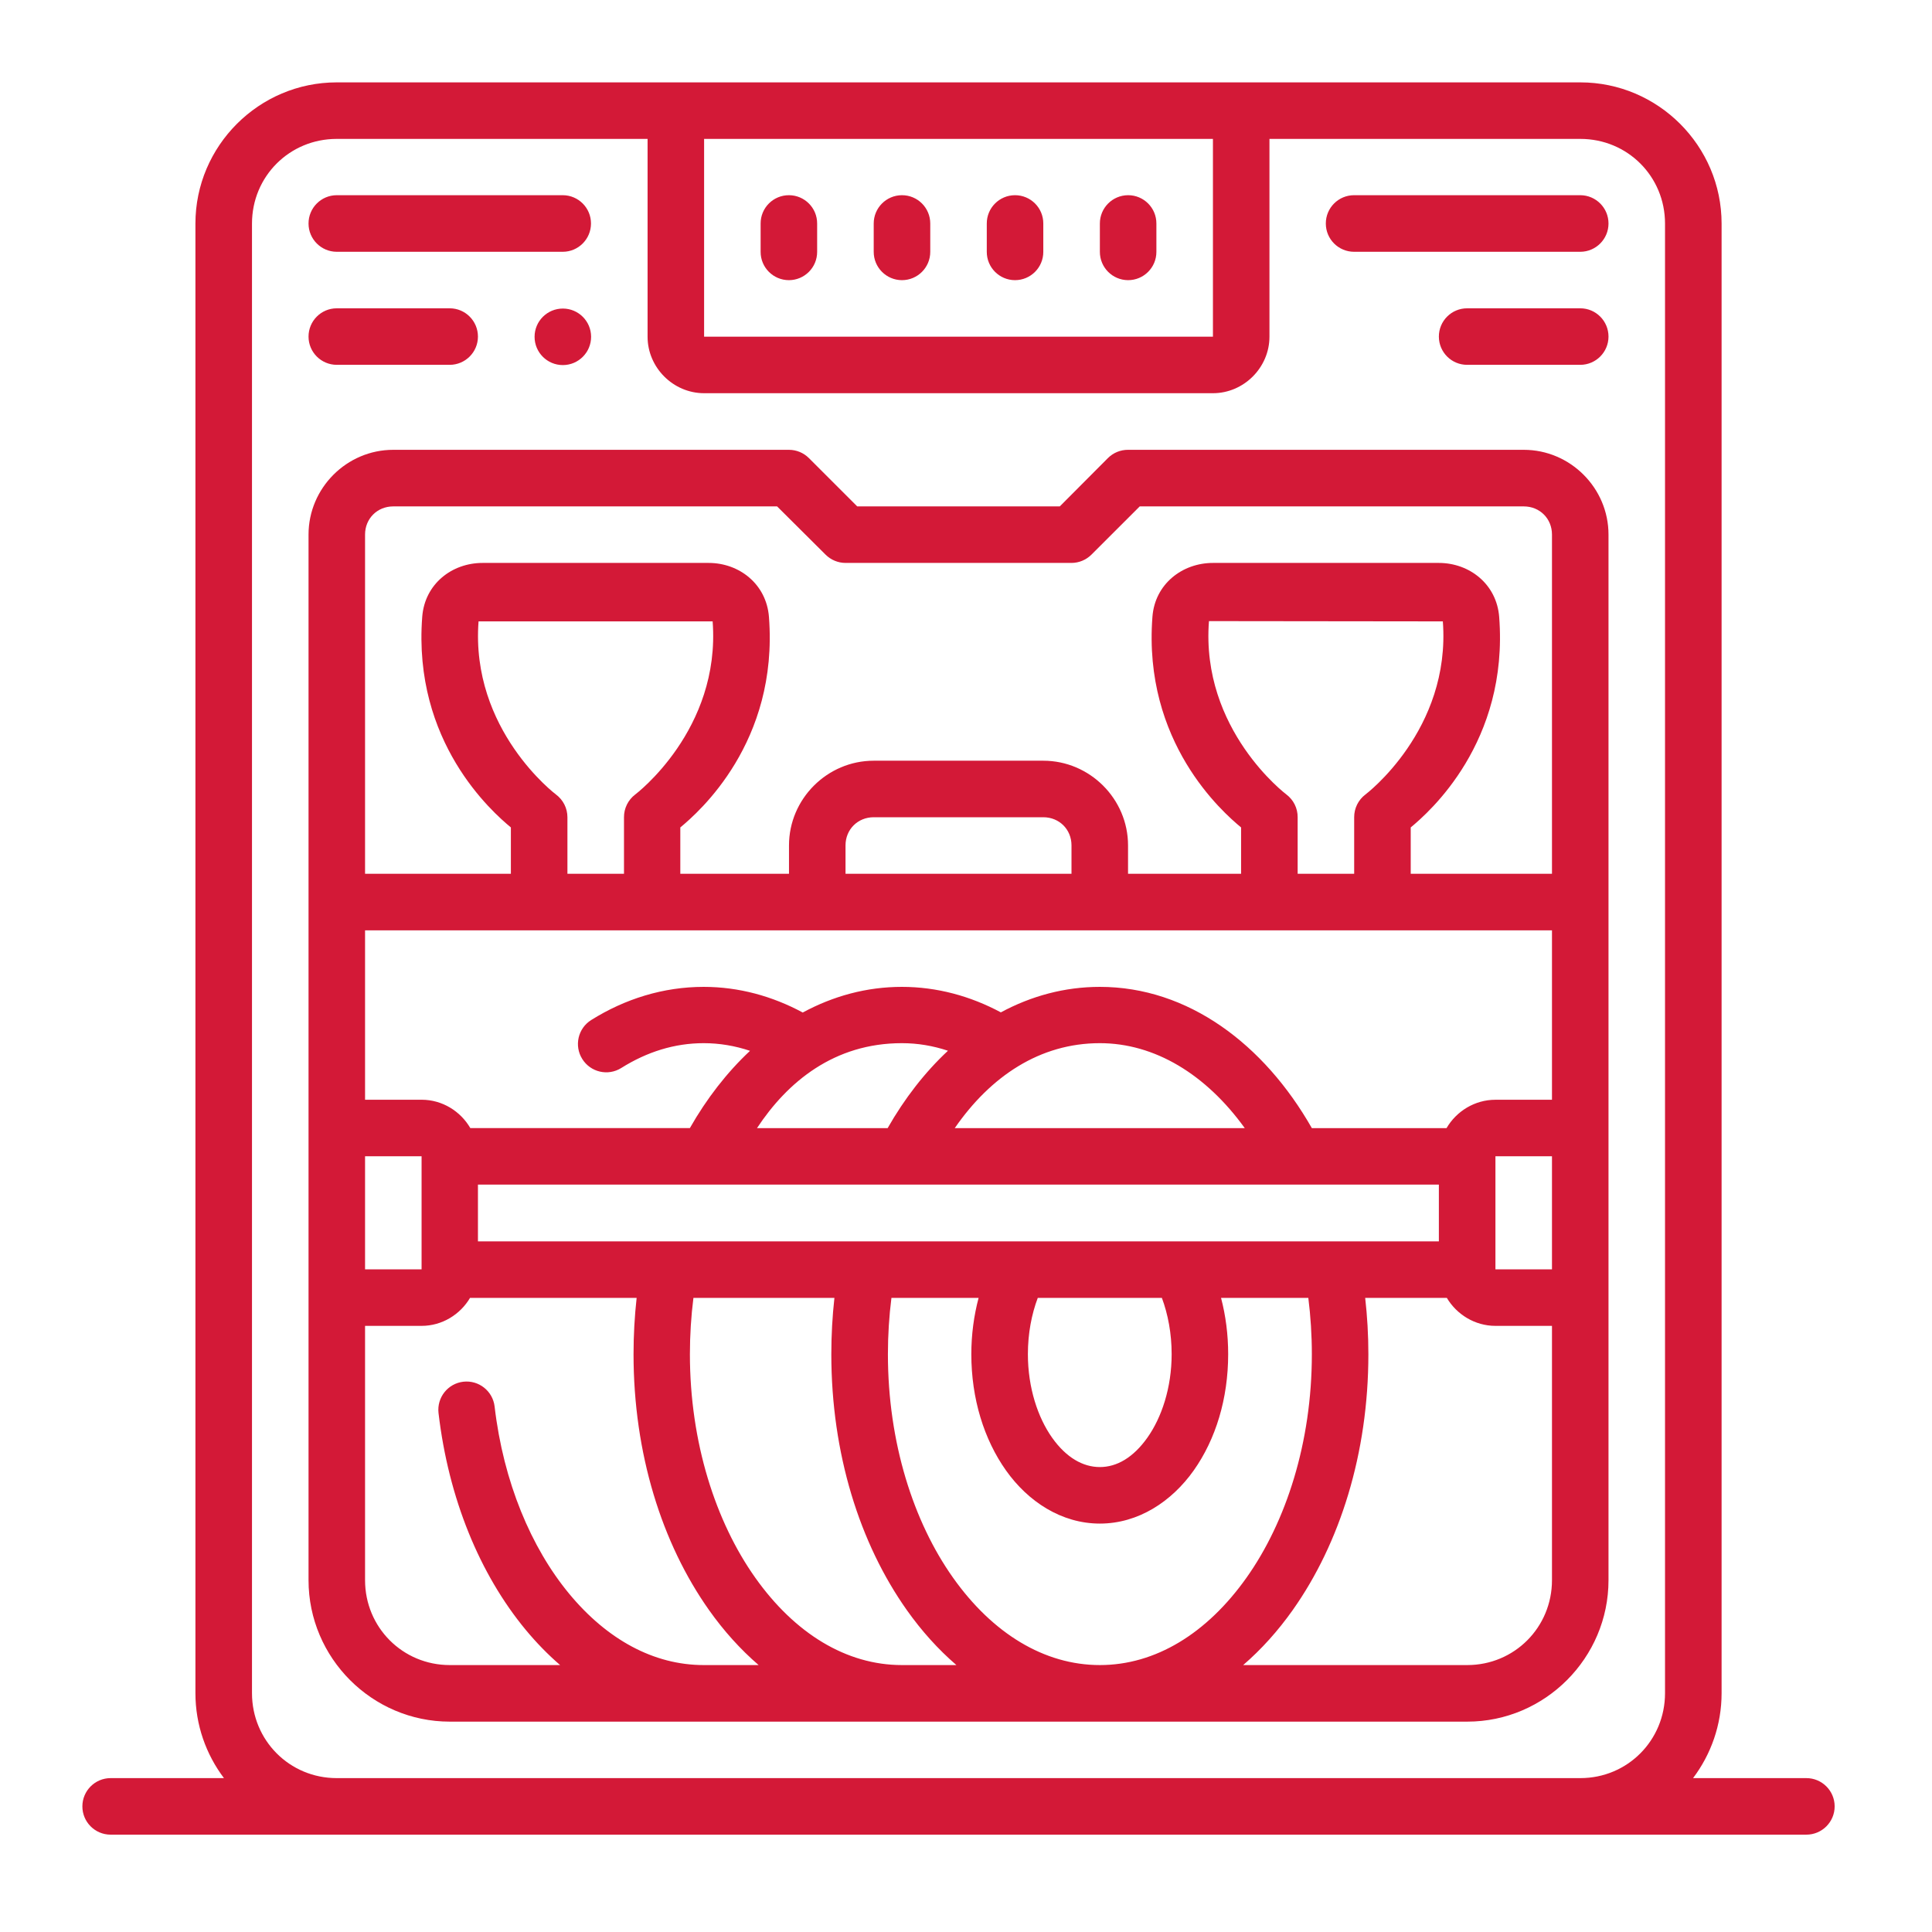 <?xml version="1.0" encoding="UTF-8"?> <svg xmlns="http://www.w3.org/2000/svg" width="86" height="86" viewBox="0 0 86 86" fill="none"> <path d="M14.987 3.667C11.528 3.667 8.699 6.493 8.699 9.952V75.369C8.699 76.784 9.173 78.095 9.969 79.15H4.92C4.229 79.153 3.669 79.713 3.667 80.404C3.664 81.099 4.225 81.664 4.92 81.667H80.404C81.102 81.669 81.669 81.102 81.667 80.404C81.664 79.709 81.098 79.148 80.404 79.15H75.364C76.16 78.095 76.634 76.784 76.634 75.369V9.952C76.634 6.493 73.805 3.667 70.347 3.667H14.987ZM14.987 6.183H28.826V14.987C28.825 16.361 29.967 17.503 31.342 17.503H53.992C55.366 17.503 56.508 16.361 56.508 14.987V6.183H70.347C72.446 6.183 74.116 7.853 74.116 9.952V75.369C74.116 77.468 72.446 79.15 70.347 79.15H14.987C12.887 79.15 11.217 77.468 11.217 75.369V9.952C11.217 7.853 12.887 6.183 14.987 6.183ZM31.342 6.183H53.992V14.987H31.342V6.183ZM14.987 8.689C14.292 8.692 13.731 9.257 13.734 9.952C13.735 10.644 14.295 11.205 14.987 11.208H25.054C25.746 11.205 26.305 10.644 26.307 9.952C26.31 9.257 25.748 8.692 25.054 8.689H14.987ZM35.121 8.689C34.422 8.686 33.855 9.253 33.858 9.952V11.208C33.855 11.906 34.422 12.473 35.121 12.471C35.816 12.468 36.377 11.902 36.374 11.208V9.952C36.377 9.257 35.816 8.692 35.121 8.689ZM40.146 8.689C39.451 8.692 38.89 9.257 38.892 9.952V11.208C38.89 11.902 39.451 12.468 40.146 12.471C40.844 12.473 41.411 11.906 41.409 11.208V9.952C41.411 9.253 40.844 8.686 40.146 8.689ZM45.178 8.689C44.483 8.692 43.922 9.257 43.925 9.952V11.208C43.922 11.902 44.483 12.468 45.178 12.471C45.877 12.473 46.444 11.906 46.441 11.208V9.952C46.444 9.253 45.877 8.686 45.178 8.689ZM50.213 8.689C49.518 8.692 48.957 9.257 48.959 9.952V11.208C48.957 11.902 49.518 12.468 50.213 12.471C50.911 12.473 51.478 11.906 51.475 11.208V9.952C51.478 9.253 50.911 8.686 50.213 8.689ZM60.279 8.689C59.581 8.686 59.014 9.253 59.017 9.952C59.018 10.648 59.584 11.21 60.279 11.208H70.347C71.038 11.205 71.598 10.644 71.6 9.952C71.602 9.257 71.041 8.692 70.347 8.689H60.279ZM14.987 13.724C14.292 13.726 13.731 14.292 13.734 14.987C13.736 15.678 14.296 16.237 14.987 16.24H20.021C20.712 16.237 21.272 15.678 21.275 14.987C21.277 14.292 20.716 13.726 20.021 13.724H14.987ZM65.312 13.724C64.613 13.721 64.046 14.288 64.049 14.987C64.052 15.682 64.617 16.243 65.312 16.24H70.347C71.037 16.237 71.597 15.678 71.6 14.987C71.602 14.292 71.041 13.726 70.347 13.724H65.312ZM25.059 13.735C24.364 13.732 23.798 14.293 23.796 14.988C23.793 15.687 24.36 16.254 25.059 16.251C25.753 16.248 26.314 15.683 26.312 14.988C26.309 14.297 25.75 13.738 25.059 13.735ZM17.503 20.023C15.433 20.023 13.734 21.725 13.734 23.795V70.341C13.734 73.8 16.562 76.636 20.021 76.636C35.118 76.636 50.215 76.636 65.312 76.636C68.771 76.636 71.6 73.8 71.6 70.341C71.6 54.822 71.6 39.316 71.6 23.795C71.6 21.725 69.9 20.023 67.83 20.023H50.213C49.879 20.021 49.558 20.152 49.321 20.387L47.175 22.541H38.158L36.003 20.387C35.768 20.154 35.451 20.024 35.121 20.023H17.503ZM17.503 22.542H34.592L36.747 24.687C36.983 24.923 37.303 25.057 37.637 25.058H47.696C48.03 25.057 48.35 24.923 48.586 24.687L50.733 22.542H67.83C68.54 22.542 69.084 23.085 69.084 23.795V38.894H62.796V36.832C63.617 36.153 67.163 33.045 66.734 27.463C66.622 26.002 65.411 25.058 64.049 25.058H53.992C52.631 25.058 51.411 25.993 51.299 27.453C50.868 33.038 54.424 36.153 55.245 36.832V38.894H50.213V37.631C50.213 35.562 48.51 33.862 46.441 33.862H38.892C36.823 33.862 35.121 35.562 35.121 37.631V38.894H30.283V36.832C31.103 36.154 34.658 33.046 34.229 27.463C34.117 26.002 32.908 25.058 31.546 25.058H21.479C20.117 25.058 18.908 25.993 18.795 27.453C18.365 33.038 21.921 36.153 22.741 36.832V38.894H16.25V23.795C16.25 23.085 16.793 22.542 17.503 22.542ZM31.722 27.66C32.087 32.498 28.277 35.365 28.277 35.365C27.96 35.605 27.774 35.98 27.776 36.378V38.894H25.258V36.378C25.258 35.978 25.068 35.603 24.747 35.365C24.747 35.365 20.936 32.5 21.302 27.66H31.722ZM64.226 27.66C64.591 32.498 60.781 35.365 60.781 35.365C60.463 35.605 60.277 35.98 60.279 36.378V38.894H57.763V36.378C57.766 35.98 57.58 35.605 57.262 35.365C57.262 35.365 53.441 32.495 53.815 27.648L64.226 27.66ZM38.892 36.378H46.441C47.151 36.378 47.696 36.921 47.696 37.631V38.894H37.637V37.631C37.637 36.921 38.183 36.378 38.892 36.378ZM16.25 41.413H69.084V48.954H66.567C65.646 48.954 64.829 49.465 64.39 50.217H58.395C56.267 46.48 52.883 43.929 48.959 43.929C47.39 43.929 45.904 44.335 44.551 45.064C43.2 44.339 41.705 43.929 40.146 43.929C38.572 43.929 37.086 44.339 35.733 45.071C34.38 44.342 32.886 43.929 31.322 43.929C29.528 43.929 27.818 44.464 26.317 45.405C25.727 45.774 25.549 46.551 25.919 47.14C26.287 47.73 27.064 47.91 27.653 47.541C28.802 46.82 30.029 46.435 31.322 46.435C32.031 46.435 32.72 46.553 33.386 46.776C32.359 47.737 31.455 48.903 30.708 50.216H20.936C20.5 49.464 19.687 48.953 18.766 48.953H16.25L16.25 41.413ZM40.146 46.435C40.849 46.435 41.533 46.551 42.197 46.772C41.167 47.733 40.261 48.902 39.512 50.217H33.696C35.053 48.159 37.128 46.435 40.146 46.435ZM48.959 46.435C51.393 46.435 53.678 47.816 55.409 50.217H42.499C44.093 47.91 46.288 46.435 48.959 46.435ZM16.25 51.47H18.766V56.502H16.25V51.47ZM66.567 51.47H69.084V56.502H66.567V51.47ZM21.275 52.731H57.672H64.049V55.257H38.536H21.275V52.731ZM20.923 57.773H28.339C28.248 58.592 28.201 59.43 28.201 60.282C28.201 64.691 29.456 68.697 31.565 71.675C32.216 72.595 32.957 73.418 33.769 74.118H31.322C29.099 74.118 27.021 72.98 25.334 70.941C23.647 68.901 22.41 65.975 22.017 62.611C21.937 61.921 21.314 61.426 20.623 61.505C19.934 61.586 19.441 62.209 19.52 62.899C19.964 66.694 21.348 70.067 23.4 72.548C23.874 73.12 24.387 73.648 24.933 74.118H20.021C17.922 74.118 16.25 72.438 16.25 70.339V59.019H18.766C19.679 59.019 20.485 58.514 20.923 57.773ZM30.867 57.773H37.143C37.052 58.591 37.005 59.43 37.005 60.282C37.005 64.691 38.26 68.697 40.369 71.675C41.02 72.595 41.76 73.418 42.573 74.118H40.146C37.673 74.118 35.378 72.712 33.617 70.226C31.856 67.74 30.71 64.21 30.71 60.282C30.71 59.424 30.764 58.586 30.867 57.773ZM39.681 57.773H43.561C43.352 58.562 43.237 59.404 43.237 60.279C43.237 62.257 43.799 64.069 44.78 65.454C45.761 66.839 47.249 67.82 48.959 67.82C50.67 67.82 52.156 66.839 53.137 65.454C54.117 64.069 54.67 62.257 54.67 60.279C54.67 59.405 54.56 58.562 54.353 57.773H58.238C58.34 58.586 58.395 59.427 58.395 60.282C58.395 64.21 57.249 67.74 55.488 70.226C53.727 72.712 51.432 74.118 48.959 74.118C46.486 74.118 44.182 72.712 42.421 70.226C40.66 67.74 39.524 64.21 39.524 60.282C39.524 59.426 39.578 58.586 39.681 57.773ZM46.195 57.773H51.719C51.992 58.504 52.154 59.363 52.154 60.279C52.154 61.776 51.707 63.102 51.075 63.994C50.443 64.886 49.71 65.304 48.959 65.304C48.209 65.304 47.463 64.887 46.831 63.994C46.2 63.102 45.755 61.776 45.755 60.279C45.755 59.361 45.919 58.504 46.195 57.773ZM60.769 57.773H64.403C64.844 58.514 65.654 59.019 66.567 59.019H69.084V70.339C69.084 72.438 67.411 74.118 65.312 74.118H55.338C56.15 73.418 56.889 72.594 57.54 71.675C59.649 68.697 60.911 64.691 60.911 60.282C60.911 59.43 60.862 58.591 60.769 57.773Z" fill="#D31937"></path> </svg> 